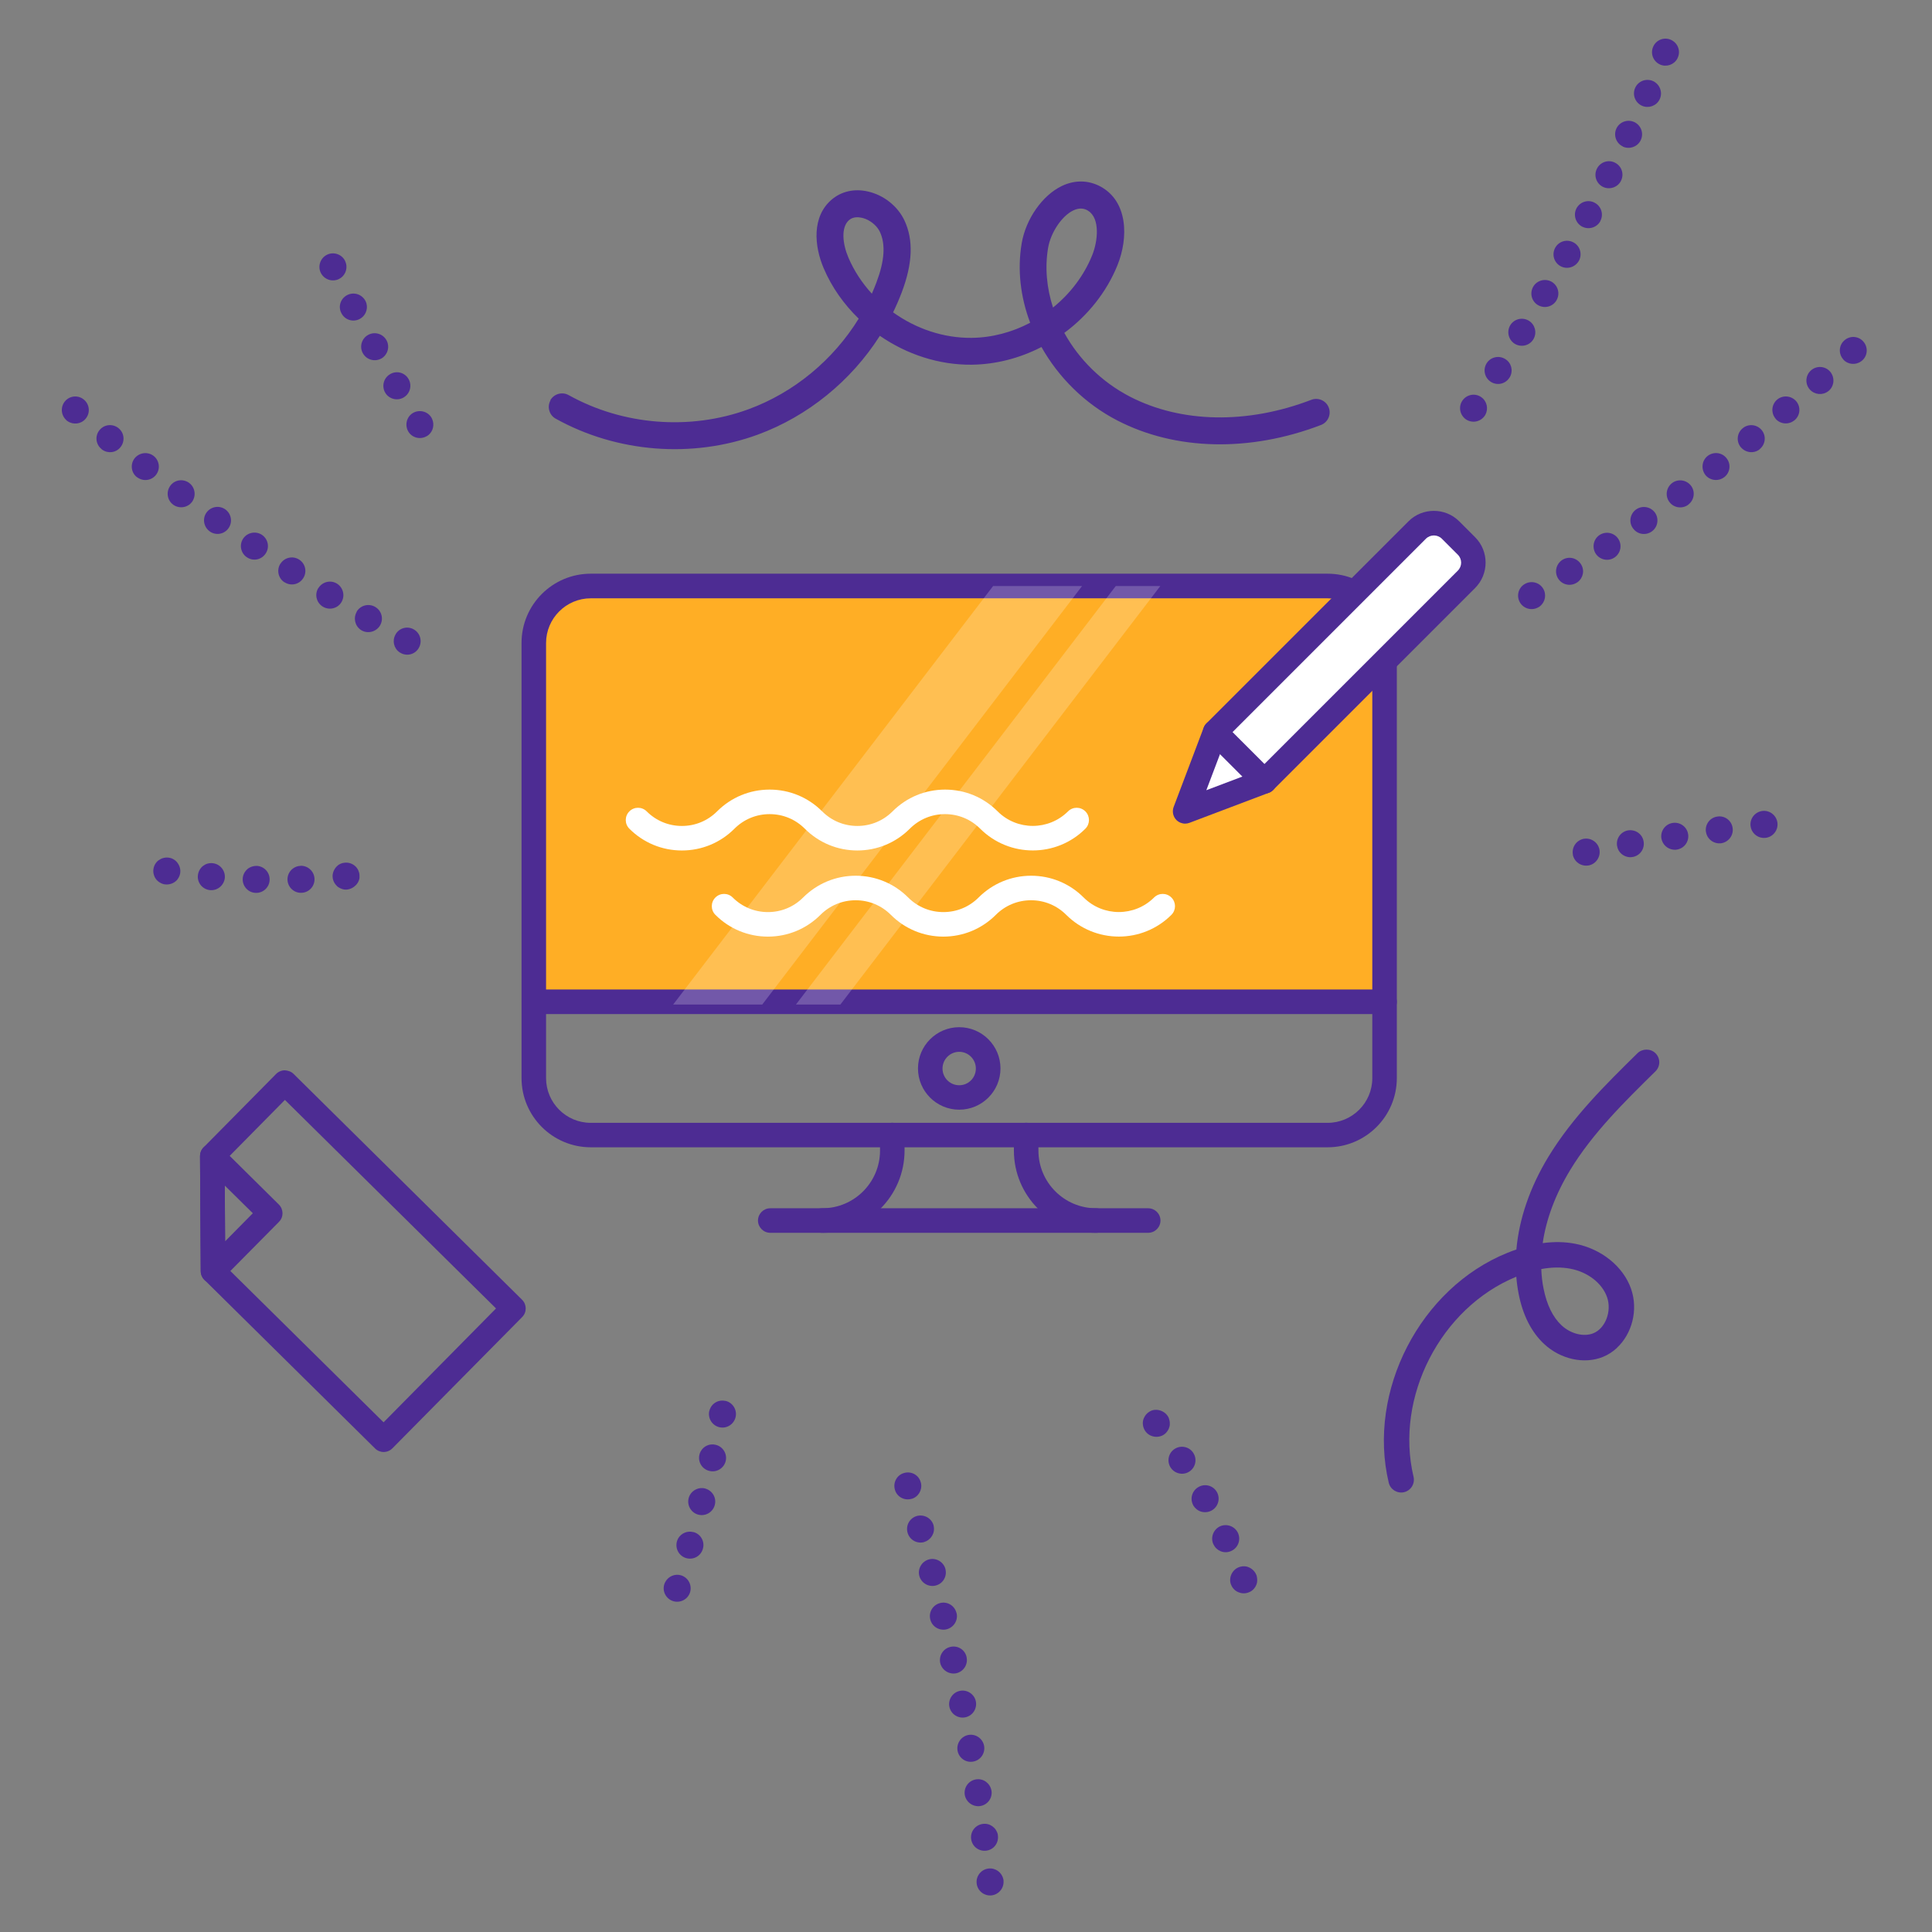 <svg width="500" height="500" viewBox="0 0 500 500" fill="none" xmlns="http://www.w3.org/2000/svg">
<rect x="0" y="0" width="500" height="500" fill="#808080" stroke="none"/>
<path d="M343.577 151.667H152.892C144.749 151.667 138.146 158.27 138.146 166.413V259.259H358.299V166.413C358.299 158.27 351.697 151.667 343.554 151.667H343.577Z" fill="#FFAE25"/>
<g style="mix-blend-mode:multiply" opacity="0.66">
<path d="M343.577 151.667H327.243V243.271H138.146V259.282H358.299V166.436C358.299 158.293 351.697 151.69 343.554 151.69L343.577 151.667Z" fill="#FFAE25"/>
</g>
<path d="M343.577 296.918H152.893C143.001 296.918 134.973 288.889 134.973 278.997V166.39C134.973 156.498 143.001 148.47 152.893 148.47H343.577C353.469 148.47 361.498 156.498 361.498 166.39V278.997C361.498 288.889 353.469 296.918 343.577 296.918ZM152.893 154.842C146.521 154.842 141.322 160.041 141.322 166.413V279.02C141.322 285.392 146.498 290.591 152.893 290.591H343.577C349.95 290.591 355.149 285.415 355.149 279.02V166.413C355.149 160.041 349.973 154.842 343.577 154.842H152.893Z" fill="#4D2C93"/>
<path d="M358.322 262.434H138.169C136.42 262.434 134.994 261.007 134.994 259.259C134.994 257.511 136.42 256.084 138.169 256.084H358.322C360.07 256.084 361.496 257.511 361.496 259.259C361.496 261.007 360.07 262.434 358.322 262.434Z" fill="#4D2C93"/>
<path d="M248.248 287.186C242.359 287.186 237.574 282.401 237.574 276.512C237.574 270.623 242.359 265.838 248.248 265.838C254.137 265.838 258.922 270.623 258.922 276.512C258.922 282.401 254.137 287.186 248.248 287.186ZM248.248 272.21C245.879 272.21 243.923 274.143 243.923 276.535C243.923 278.927 245.856 280.86 248.248 280.86C250.641 280.86 252.55 278.927 252.55 276.535C252.55 274.143 250.618 272.21 248.248 272.21Z" fill="#4D2C93"/>
<path d="M212.819 319.047C211.071 319.047 209.645 317.621 209.645 315.873C209.645 314.124 211.071 312.698 212.819 312.698C221.055 312.698 227.749 306.004 227.749 297.768V293.742C227.749 291.994 229.175 290.568 230.924 290.568C232.672 290.568 234.098 291.994 234.098 293.742V297.768C234.098 309.501 224.551 319.047 212.819 319.047Z" fill="#4D2C93"/>
<path d="M283.674 319.048C271.941 319.048 262.395 309.501 262.395 297.769V293.743C262.395 291.995 263.821 290.568 265.569 290.568C267.318 290.568 268.744 291.995 268.744 293.743V297.769C268.744 306.004 275.438 312.699 283.674 312.699C285.422 312.699 286.848 314.125 286.848 315.873C286.848 317.622 285.422 319.048 283.674 319.048Z" fill="#4D2C93"/>
<path d="M297.156 319.048H199.341C197.592 319.048 196.166 317.622 196.166 315.873C196.166 314.125 197.592 312.699 199.341 312.699H297.156C298.904 312.699 300.33 314.125 300.33 315.873C300.33 317.622 298.904 319.048 297.156 319.048Z" fill="#4D2C93"/>
<path d="M327.27 202.209L306.727 209.984L314.502 189.441L366.768 137.175C369.161 134.783 373.026 134.783 375.395 137.175L379.513 141.293C381.905 143.685 381.905 147.55 379.513 149.92L327.247 202.186L327.27 202.209Z" fill="white"/>
<path d="M306.723 213.157C305.895 213.157 305.09 212.835 304.468 212.237C303.594 211.363 303.295 210.029 303.732 208.856L311.508 188.313C311.669 187.899 311.922 187.507 312.244 187.185L364.51 134.919C368.122 131.308 374.034 131.308 377.646 134.919L381.763 139.037C385.375 142.649 385.375 148.538 381.763 152.173L329.497 204.439C329.175 204.761 328.784 205.014 328.37 205.175L307.827 212.95C307.459 213.088 307.091 213.157 306.7 213.157H306.723ZM317.236 191.211L312.198 204.508L325.494 199.47L377.278 147.687C378.428 146.536 378.428 144.696 377.278 143.546L373.16 139.428C372.033 138.301 370.169 138.278 369.019 139.428L317.236 191.211Z" fill="#4D2C93"/>
<path d="M327.266 205.383C326.461 205.383 325.633 205.084 325.012 204.462L312.244 191.695C311.002 190.453 311.002 188.451 312.244 187.209C313.486 185.967 315.488 185.967 316.73 187.209L329.498 199.977C330.74 201.219 330.74 203.22 329.498 204.462C328.876 205.084 328.071 205.383 327.243 205.383H327.266Z" fill="#4D2C93"/>
<path d="M221.885 220.105C216.755 220.105 211.924 218.103 208.29 214.469C205.851 212.03 202.631 210.696 199.18 210.696C195.729 210.696 192.509 212.03 190.07 214.469C186.436 218.103 181.605 220.105 176.475 220.105C171.345 220.105 166.514 218.103 162.879 214.469C161.637 213.226 161.637 211.225 162.879 209.983C164.121 208.741 166.123 208.741 167.365 209.983C169.803 212.421 173.024 213.756 176.475 213.756C179.925 213.756 183.146 212.421 185.584 209.983C189.219 206.348 194.05 204.347 199.18 204.347C204.31 204.347 209.141 206.348 212.776 209.983C215.214 212.421 218.435 213.756 221.885 213.756C225.336 213.756 228.557 212.421 230.995 209.983C234.63 206.348 239.461 204.347 244.591 204.347C249.721 204.347 254.552 206.348 258.187 209.983C263.201 214.998 271.368 214.998 276.406 209.983C277.648 208.741 279.65 208.741 280.892 209.983C282.134 211.225 282.134 213.226 280.892 214.469C273.393 221.968 261.2 221.968 253.678 214.469C251.239 212.03 248.019 210.696 244.568 210.696C241.117 210.696 237.897 212.03 235.458 214.469C231.823 218.103 226.992 220.105 221.862 220.105H221.885Z" fill="white"/>
<path d="M244.151 242.396C239.021 242.396 234.19 240.395 230.555 236.76C228.117 234.322 224.896 232.987 221.446 232.987C217.995 232.987 214.774 234.322 212.336 236.76C208.701 240.395 203.87 242.396 198.74 242.396C193.61 242.396 188.779 240.395 185.145 236.76C183.902 235.518 183.902 233.517 185.145 232.274C186.387 231.032 188.388 231.032 189.63 232.274C192.069 234.713 195.29 236.047 198.74 236.047C202.191 236.047 205.412 234.713 207.85 232.274C211.485 228.64 216.316 226.638 221.446 226.638C226.576 226.638 231.407 228.64 235.041 232.274C237.48 234.713 240.7 236.047 244.151 236.047C247.602 236.047 250.822 234.713 253.261 232.274C256.896 228.64 261.727 226.638 266.857 226.638C271.987 226.638 276.818 228.64 280.452 232.274C285.467 237.289 293.634 237.289 298.672 232.274C299.914 231.032 301.915 231.032 303.158 232.274C304.4 233.517 304.4 235.518 303.158 236.76C295.658 244.26 283.466 244.26 275.943 236.76C273.505 234.322 270.284 232.987 266.834 232.987C263.383 232.987 260.162 234.322 257.724 236.76C254.089 240.395 249.258 242.396 244.128 242.396H244.151Z" fill="white"/>
<g opacity="0.21">
<path d="M197.269 259.973H174.219L257.012 151.667H280.039L197.269 259.973Z" fill="white"/>
<path d="M217.491 259.973H205.988L288.758 151.668H300.284L217.491 259.973Z" fill="white"/>
</g>
<path d="M320.531 412.077C320.094 411.893 319.703 411.663 319.381 411.318C319.059 410.996 318.806 410.628 318.622 410.168C318.438 409.754 318.346 409.294 318.369 408.857C318.369 408.396 318.461 407.959 318.645 407.522C319.013 406.671 319.703 405.958 320.508 405.636C320.715 405.544 320.945 405.475 321.175 405.429C321.405 405.36 321.635 405.36 321.865 405.36C322.095 405.36 322.349 405.36 322.556 405.406C323.683 405.659 324.672 406.464 325.109 407.522C325.201 407.706 325.27 407.936 325.293 408.166C325.339 408.396 325.362 408.627 325.362 408.857C325.362 409.087 325.362 409.34 325.316 409.547C325.27 409.777 325.201 410.007 325.109 410.214C324.925 410.651 324.672 411.019 324.35 411.341C324.051 411.663 323.66 411.916 323.223 412.077C322.349 412.445 321.405 412.445 320.554 412.077H320.531Z" fill="#4D2C93"/>
<path d="M314.042 399.701C313.214 397.975 313.973 395.882 315.698 395.031C317.447 394.225 319.54 394.962 320.368 396.687C321.197 398.435 320.46 400.529 318.712 401.357C317.792 401.817 316.757 401.817 315.883 401.449C315.1 401.127 314.456 400.529 314.065 399.701H314.042ZM308.82 389.579C307.877 387.876 308.498 385.76 310.2 384.817C311.88 383.873 313.996 384.472 314.939 386.151C315.883 387.853 315.261 389.97 313.582 390.913C312.639 391.442 311.512 391.488 310.522 391.097C309.832 390.821 309.234 390.269 308.797 389.579H308.82ZM302.954 379.802C301.919 378.168 302.379 376.006 304.012 374.971C305.623 373.936 307.785 374.396 308.82 376.006C309.878 377.639 309.418 379.779 307.808 380.837C306.796 381.504 305.599 381.55 304.564 381.136C303.943 380.883 303.368 380.446 302.977 379.825L302.954 379.802Z" fill="#4D2C93"/>
<path d="M297.939 371.589C297.501 371.405 297.11 371.152 296.788 370.83C296.466 370.508 296.213 370.117 296.029 369.68C295.684 368.828 295.661 367.862 296.029 367.011C296.121 366.804 296.236 366.597 296.351 366.413C296.489 366.206 296.627 366.045 296.788 365.884C296.949 365.723 297.11 365.562 297.317 365.447C297.501 365.309 297.709 365.194 297.916 365.102C299.618 364.388 301.803 365.309 302.493 367.011C302.562 367.218 302.631 367.448 302.677 367.678C302.723 367.908 302.747 368.138 302.747 368.368C302.747 368.598 302.747 368.828 302.701 369.058C302.631 369.265 302.585 369.472 302.493 369.703C302.125 370.554 301.481 371.244 300.63 371.589C299.756 371.934 298.79 371.934 297.962 371.589H297.939Z" fill="#4D2C93"/>
<path d="M187.7 362.527C189.586 362.941 190.782 364.781 190.391 366.667C189.977 368.577 188.137 369.773 186.251 369.382C184.364 368.968 183.168 367.127 183.536 365.241C183.628 364.896 183.766 364.574 183.904 364.275C184.64 362.941 186.136 362.204 187.7 362.55V362.527ZM185.215 373.914C187.079 374.351 188.252 376.237 187.815 378.101C187.355 379.987 185.491 381.137 183.605 380.677C181.719 380.24 180.568 378.377 181.006 376.49C181.075 376.168 181.19 375.869 181.351 375.593C182.087 374.259 183.651 373.523 185.215 373.914ZM182.501 385.232C184.364 385.738 185.491 387.647 184.985 389.488C184.502 391.351 182.593 392.478 180.729 391.995C178.866 391.512 177.739 389.603 178.222 387.716C178.291 387.44 178.406 387.141 178.544 386.911C179.303 385.554 180.914 384.818 182.501 385.209V385.232ZM179.51 396.504C181.374 397.033 182.455 398.966 181.903 400.829C181.397 402.692 179.464 403.774 177.601 403.244C175.737 402.715 174.679 400.783 175.185 398.92C175.277 398.667 175.369 398.414 175.484 398.183C176.244 396.803 177.923 396.067 179.51 396.527V396.504ZM176.29 407.707C178.13 408.282 179.142 410.238 178.59 412.078C178.015 413.919 176.06 414.931 174.219 414.379C172.379 413.804 171.344 411.848 171.919 410.008C171.988 409.778 172.103 409.548 172.218 409.341C173 407.937 174.702 407.201 176.313 407.707H176.29Z" fill="#4D2C93"/>
<path d="M441.347 122.912C440.174 121.37 440.427 119.185 441.945 117.989C443.487 116.815 445.672 117.068 446.845 118.61C448.042 120.128 447.766 122.313 446.247 123.487C446.247 123.487 446.247 123.487 446.201 123.51C444.683 124.66 442.498 124.384 441.324 122.889L441.347 122.912ZM436.931 130.618C435.389 131.768 433.181 131.469 432.031 129.905C430.88 128.364 431.202 126.178 432.744 125.005C434.285 123.855 436.47 124.177 437.644 125.718C438.794 127.259 438.472 129.422 436.954 130.572L436.931 130.618ZM450.503 115.734C449.284 114.216 449.514 112.03 451.032 110.811C452.505 109.592 454.713 109.822 455.932 111.317C457.151 112.813 456.921 114.998 455.426 116.217C455.426 116.217 455.38 116.286 455.357 116.309C453.862 117.459 451.722 117.183 450.526 115.734H450.503ZM427.476 137.542C425.888 138.67 423.726 138.302 422.599 136.714C421.471 135.173 421.84 132.987 423.404 131.86C424.991 130.733 427.154 131.101 428.304 132.665C429.385 134.207 429.063 136.346 427.568 137.473C427.568 137.473 427.499 137.519 427.476 137.542ZM459.521 108.35C458.279 106.877 458.44 104.692 459.912 103.427C461.384 102.184 463.593 102.369 464.858 103.841C466.1 105.313 465.916 107.522 464.421 108.764C464.421 108.764 464.329 108.833 464.283 108.856C462.811 109.983 460.694 109.776 459.498 108.35H459.521ZM417.86 144.26C416.272 145.364 414.087 144.927 413.006 143.34C411.948 141.752 412.339 139.567 413.926 138.486C415.536 137.404 417.699 137.818 418.78 139.406C419.838 140.947 419.47 143.04 418.021 144.145C418.021 144.145 417.929 144.214 417.883 144.26H417.86ZM468.378 100.804C467.089 99.355 467.227 97.147 468.677 95.858C470.126 94.57 472.334 94.708 473.623 96.157C474.888 97.63 474.75 99.838 473.324 101.103C473.324 101.103 473.186 101.218 473.117 101.264C471.667 102.369 469.597 102.161 468.378 100.804ZM408.106 150.77C406.473 151.828 404.333 151.391 403.275 149.781C402.217 148.17 402.677 145.985 404.287 144.927C405.897 143.869 408.06 144.329 409.118 145.962C410.153 147.503 409.762 149.528 408.313 150.632C408.313 150.632 408.175 150.724 408.106 150.77ZM477.073 93.052C475.762 91.625 475.854 89.417 477.28 88.129C478.684 86.817 480.892 86.909 482.18 88.336C483.492 89.762 483.4 91.971 481.973 93.259C481.973 93.259 481.812 93.397 481.72 93.466C480.294 94.547 478.247 94.386 477.05 93.052H477.073ZM398.237 157.096C396.581 158.131 394.441 157.625 393.406 155.992C392.394 154.359 392.877 152.196 394.533 151.184C396.167 150.172 398.329 150.655 399.341 152.288C400.307 153.83 399.916 155.831 398.513 156.912C398.513 156.912 398.329 157.05 398.26 157.119L398.237 157.096Z" fill="#4D2C93"/>
<path d="M407.071 221.21C406.703 219.324 407.923 217.484 409.809 217.093C411.695 216.725 413.536 217.944 413.927 219.83C414.295 221.716 413.099 223.557 411.189 223.971C410.821 224.04 410.476 224.04 410.154 224.017C408.636 223.856 407.37 222.775 407.048 221.233L407.071 221.21ZM418.505 218.956C418.16 217.07 419.425 215.252 421.311 214.907C423.221 214.585 425.038 215.827 425.36 217.737C425.705 219.646 424.463 221.44 422.553 221.786C422.208 221.855 421.909 221.855 421.587 221.832C420.069 221.67 418.758 220.543 418.505 218.956ZM429.961 216.955C429.685 215.045 430.973 213.274 432.882 212.975C434.792 212.676 436.586 213.964 436.885 215.873C437.184 217.783 435.896 219.577 433.964 219.876C433.688 219.922 433.366 219.945 433.089 219.899C431.525 219.738 430.237 218.565 429.961 216.955ZM441.486 215.229C441.233 213.32 442.567 211.549 444.5 211.318C446.409 211.042 448.157 212.377 448.41 214.309C448.663 216.218 447.329 217.967 445.397 218.243C445.144 218.243 444.845 218.289 444.592 218.243C443.027 218.082 441.693 216.863 441.486 215.206V215.229ZM453.034 213.734C452.827 211.825 454.208 210.099 456.14 209.869C458.049 209.662 459.775 211.042 460.005 212.975C460.212 214.884 458.831 216.632 456.899 216.84C456.669 216.863 456.416 216.84 456.163 216.84C454.553 216.679 453.218 215.413 453.034 213.734Z" fill="#4D2C93"/>
<path d="M409.461 58.66C407.759 57.74 407.092 55.646 407.989 53.921C408.909 52.219 411.003 51.551 412.705 52.472C414.407 53.369 415.075 55.462 414.177 57.165C414.177 57.165 414.177 57.165 414.177 57.211C413.28 58.89 411.187 59.534 409.484 58.66H409.461ZM408.61 67.494C407.667 69.173 405.551 69.817 403.848 68.874C402.146 67.931 401.548 65.814 402.491 64.112C403.434 62.41 405.551 61.812 407.253 62.755C408.932 63.675 409.53 65.791 408.633 67.471L408.61 67.494ZM414.821 48.354C413.096 47.48 412.406 45.386 413.28 43.661C414.131 41.936 416.225 41.222 417.95 42.097C419.675 42.948 420.389 45.041 419.514 46.767C419.514 46.767 419.514 46.836 419.468 46.882C418.571 48.538 416.501 49.182 414.821 48.354ZM402.836 77.708C401.847 79.387 399.731 79.939 398.051 78.973C396.395 78.03 395.82 75.89 396.786 74.211C397.752 72.532 399.892 71.98 401.571 72.923C403.204 73.889 403.779 75.959 402.882 77.593L402.836 77.685V77.708ZM419.997 37.91C418.249 37.082 417.513 35.011 418.318 33.263C419.146 31.515 421.24 30.779 422.988 31.607C424.713 32.435 425.473 34.528 424.621 36.276C424.621 36.276 424.575 36.368 424.552 36.415C423.678 38.048 421.677 38.715 419.975 37.933L419.997 37.91ZM396.832 87.807C395.843 89.463 393.68 89.969 392.024 88.98C390.391 87.968 389.862 85.828 390.851 84.172C391.863 82.516 394.002 82.009 395.659 82.999C397.246 83.965 397.798 86.012 396.924 87.645C396.924 87.645 396.878 87.738 396.832 87.807ZM424.943 27.374C423.172 26.569 422.39 24.521 423.172 22.75C423.954 20.979 426.025 20.196 427.796 20.979C429.544 21.784 430.349 23.854 429.567 25.602C429.567 25.602 429.475 25.764 429.452 25.832C428.601 27.443 426.6 28.11 424.943 27.374ZM390.644 97.745C389.609 99.378 387.469 99.861 385.836 98.826C384.203 97.79 383.719 95.628 384.755 93.995C385.79 92.362 387.952 91.901 389.586 92.937C391.15 93.903 391.656 95.927 390.782 97.537C390.782 97.537 390.713 97.675 390.644 97.745ZM429.682 16.723C427.888 15.964 427.06 13.916 427.819 12.145C428.555 10.351 430.626 9.522 432.374 10.281C434.168 11.041 434.996 13.088 434.237 14.859C434.237 14.859 434.168 15.043 434.099 15.158C433.248 16.746 431.316 17.413 429.659 16.723H429.682ZM384.272 107.567C383.19 109.178 381.028 109.615 379.418 108.557C377.83 107.475 377.37 105.313 378.451 103.703C379.51 102.115 381.695 101.655 383.282 102.736C384.801 103.749 385.261 105.727 384.433 107.291C384.433 107.291 384.318 107.498 384.272 107.567Z" fill="#4D2C93"/>
<path d="M247.512 433.034C245.626 433.425 243.762 432.252 243.325 430.366C242.934 428.48 244.107 426.616 246.017 426.202C247.903 425.788 249.767 426.961 250.158 428.871C250.158 428.871 250.158 428.894 250.158 428.917C250.549 430.78 249.352 432.62 247.489 433.034H247.512ZM252.55 440.327C252.918 442.213 251.699 444.077 249.79 444.445C247.903 444.813 246.063 443.57 245.695 441.684C245.327 439.798 246.569 437.957 248.455 437.589C250.319 437.221 252.159 438.44 252.55 440.304V440.327ZM244.959 421.67C243.072 422.107 241.186 420.957 240.749 419.071C240.289 417.207 241.439 415.321 243.325 414.861C245.212 414.401 247.075 415.551 247.535 417.437C247.535 417.437 247.581 417.506 247.581 417.552C247.972 419.393 246.799 421.21 244.959 421.67ZM254.69 451.852C255.012 453.761 253.746 455.579 251.837 455.901C249.951 456.246 248.156 454.981 247.811 453.071C247.489 451.162 248.754 449.345 250.641 449C252.504 448.677 254.275 449.897 254.666 451.737C254.666 451.737 254.667 451.829 254.69 451.852ZM242.198 410.329C240.335 410.812 238.425 409.708 237.919 407.845C237.436 405.981 238.563 404.072 240.427 403.566C242.267 403.083 244.199 404.21 244.683 406.073C244.683 406.073 244.706 406.188 244.706 406.234C245.097 408.052 243.992 409.869 242.175 410.329H242.198ZM256.599 463.423C256.898 465.333 255.587 467.104 253.677 467.403C251.791 467.679 249.997 466.391 249.675 464.482C249.398 462.572 250.687 460.801 252.596 460.502C254.436 460.203 256.162 461.445 256.553 463.239C256.553 463.239 256.576 463.354 256.599 463.423ZM239.207 399.08C237.344 399.609 235.412 398.551 234.883 396.664C234.354 394.801 235.412 392.869 237.275 392.339C239.138 391.833 241.071 392.892 241.6 394.732C241.6 394.732 241.646 394.916 241.646 394.985C242.014 396.756 240.933 398.551 239.185 399.057L239.207 399.08ZM258.255 475.018C258.508 476.95 257.197 478.698 255.265 478.951C253.332 479.204 251.584 477.87 251.331 475.938C251.078 474.005 252.435 472.28 254.344 472.027C256.162 471.774 257.841 472.993 258.232 474.765C258.232 474.765 258.255 474.926 258.255 475.018ZM235.964 387.877C234.1 388.452 232.145 387.417 231.616 385.576C231.041 383.713 232.099 381.757 233.916 381.228C235.78 380.653 237.735 381.688 238.264 383.529C238.264 383.529 238.333 383.736 238.356 383.851C238.724 385.599 237.689 387.371 235.964 387.9V387.877ZM259.704 486.635C259.912 488.567 258.531 490.293 256.622 490.523C254.712 490.73 252.964 489.349 252.757 487.417C252.55 485.508 253.93 483.782 255.84 483.575C257.657 483.368 259.29 484.587 259.658 486.336C259.658 486.336 259.704 486.566 259.727 486.658L259.704 486.635Z" fill="#4D2C93"/>
<path d="M41.091 222.636C41.459 222.36 41.873 222.13 42.333 222.038C42.77 221.923 43.207 221.9 43.714 221.969C44.173 222.038 44.588 222.176 44.979 222.429C45.37 222.659 45.692 222.958 45.968 223.349C46.52 224.108 46.773 225.052 46.635 225.926C46.612 226.156 46.543 226.386 46.474 226.593C46.405 226.823 46.29 227.007 46.175 227.214C46.06 227.421 45.922 227.605 45.784 227.766C45.002 228.617 43.806 229.031 42.655 228.87C42.448 228.87 42.218 228.778 42.011 228.709C41.781 228.64 41.597 228.525 41.39 228.41C41.183 228.295 40.999 228.157 40.838 228.019C40.654 227.858 40.493 227.697 40.355 227.49C40.079 227.122 39.895 226.708 39.78 226.248C39.665 225.811 39.642 225.374 39.711 224.914C39.849 223.97 40.332 223.165 41.068 222.613L41.091 222.636Z" fill="#4D2C93"/>
<path d="M55.032 223.395C56.941 223.579 58.345 225.281 58.184 227.214C57.977 229.123 56.274 230.549 54.365 230.365C52.433 230.181 51.006 228.479 51.213 226.547C51.305 225.534 51.834 224.637 52.594 224.062C53.261 223.556 54.112 223.303 55.032 223.395ZM66.396 224.085C68.329 224.154 69.847 225.765 69.778 227.697C69.732 229.629 68.122 231.125 66.212 231.079C64.257 231.033 62.762 229.399 62.808 227.49C62.831 226.386 63.383 225.419 64.211 224.775C64.809 224.338 65.568 224.085 66.396 224.085ZM77.784 224.062C79.716 224.016 81.326 225.511 81.395 227.444C81.464 229.376 79.969 230.987 78.037 231.056C76.104 231.148 74.494 229.629 74.402 227.72C74.356 226.524 74.908 225.442 75.805 224.775C76.357 224.361 77.024 224.108 77.76 224.085L77.784 224.062Z" fill="#4D2C93"/>
<path d="M87.445 223.947C87.814 223.671 88.251 223.464 88.688 223.349C89.125 223.257 89.608 223.211 90.068 223.28C90.988 223.418 91.816 223.901 92.368 224.638C92.507 224.822 92.621 225.029 92.714 225.213C92.806 225.42 92.875 225.65 92.944 225.857C92.99 226.087 93.036 226.294 93.036 226.547C93.036 226.777 93.036 227.007 93.036 227.237C92.76 229.054 90.873 230.458 89.056 230.205C88.849 230.159 88.596 230.113 88.389 230.021C88.159 229.952 87.975 229.837 87.768 229.722C87.561 229.607 87.376 229.492 87.216 229.33C87.078 229.169 86.916 229.008 86.778 228.824C86.226 228.088 85.973 227.168 86.111 226.248C86.272 225.328 86.755 224.5 87.469 223.947H87.445Z" fill="#4D2C93"/>
<path d="M110.472 112.858C108.815 113.848 106.676 113.341 105.687 111.708C104.698 110.052 105.204 107.889 106.837 106.9C108.493 105.911 110.633 106.417 111.645 108.05C111.829 108.372 111.944 108.695 112.036 109.017C112.404 110.489 111.829 112.053 110.472 112.881V112.858ZM104.444 102.874C102.788 103.841 100.649 103.265 99.683 101.609C98.716 99.93 99.291 97.79 100.971 96.824C102.65 95.835 104.767 96.41 105.733 98.09C105.894 98.388 106.032 98.665 106.101 98.987C106.469 100.459 105.848 102.069 104.444 102.874ZM98.647 92.798C96.968 93.719 94.829 93.097 93.908 91.418C92.965 89.739 93.586 87.599 95.266 86.679C96.945 85.736 99.084 86.357 100.028 88.059C100.166 88.312 100.281 88.589 100.35 88.865C100.741 90.383 100.074 92.016 98.647 92.821V92.798ZM93.08 82.561C91.355 83.459 89.239 82.791 88.364 81.066C87.444 79.387 88.111 77.27 89.837 76.373C91.562 75.476 93.655 76.143 94.576 77.868C94.691 78.099 94.806 78.375 94.852 78.605C95.243 80.146 94.53 81.802 93.08 82.561ZM87.72 72.209C85.995 73.061 83.901 72.347 83.027 70.622C82.176 68.897 82.889 66.803 84.615 65.929C86.34 65.078 88.456 65.791 89.308 67.516C89.4 67.724 89.492 67.977 89.561 68.207C89.952 69.771 89.239 71.473 87.72 72.209Z" fill="#4D2C93"/>
<path d="M62.947 139.359C64.051 137.772 66.214 137.358 67.824 138.439C69.412 139.543 69.826 141.706 68.721 143.293C67.64 144.903 65.478 145.317 63.89 144.213C63.89 144.213 63.89 144.213 63.844 144.19C62.28 143.109 61.866 140.947 62.947 139.359ZM54.275 137.519C52.71 136.392 52.319 134.206 53.446 132.642C54.574 131.078 56.759 130.71 58.323 131.837C59.888 132.964 60.256 135.149 59.129 136.714C58.024 138.278 55.862 138.646 54.297 137.542L54.275 137.519ZM72.609 145.847C73.667 144.236 75.83 143.776 77.44 144.834C79.05 145.87 79.534 148.032 78.452 149.665C77.394 151.299 75.255 151.736 73.621 150.677C73.621 150.677 73.552 150.677 73.506 150.631C71.965 149.55 71.551 147.434 72.586 145.847H72.609ZM44.797 130.595C43.255 129.444 42.933 127.259 44.084 125.695C45.211 124.153 47.396 123.831 48.961 124.981C50.502 126.132 50.824 128.317 49.697 129.881C48.569 131.4 46.43 131.722 44.889 130.664C44.889 130.664 44.82 130.618 44.797 130.595ZM82.409 152.173C83.444 150.539 85.584 150.033 87.217 151.046C88.85 152.081 89.356 154.22 88.344 155.876C87.332 157.51 85.17 158.016 83.513 156.981C83.513 156.981 83.421 156.912 83.375 156.889C81.834 155.83 81.397 153.76 82.386 152.173H82.409ZM35.457 123.509C33.916 122.336 33.663 120.128 34.836 118.609C36.032 117.114 38.217 116.815 39.759 117.988C41.277 119.184 41.553 121.37 40.38 122.888C39.23 124.36 37.136 124.659 35.618 123.601C35.618 123.601 35.526 123.532 35.457 123.486V123.509ZM92.301 158.292C93.29 156.636 95.43 156.084 97.109 157.073C98.788 158.062 99.34 160.201 98.351 161.881C97.339 163.537 95.2 164.089 93.543 163.123C93.543 163.123 93.382 163.008 93.336 162.985C91.841 161.95 91.404 159.902 92.324 158.338L92.301 158.292ZM26.278 116.217C24.76 114.998 24.53 112.812 25.749 111.317C26.968 109.799 29.177 109.591 30.672 110.811C32.19 112.03 32.397 114.215 31.178 115.734C30.028 117.183 27.98 117.436 26.485 116.401C26.485 116.401 26.347 116.309 26.278 116.24V116.217ZM102.354 164.204C103.297 162.502 105.437 161.927 107.093 162.893C108.772 163.836 109.347 165.975 108.404 167.655C107.461 169.357 105.322 169.932 103.665 168.966C103.665 168.966 103.481 168.874 103.389 168.805C101.917 167.793 101.457 165.791 102.354 164.227V164.204ZM17.237 108.786C15.765 107.521 15.581 105.336 16.823 103.84C18.066 102.368 20.274 102.184 21.746 103.449C23.218 104.692 23.402 106.9 22.16 108.372C20.987 109.776 18.963 110.006 17.49 108.993C17.49 108.993 17.306 108.855 17.214 108.809L17.237 108.786Z" fill="#4D2C93"/>
<path d="M418.459 348.838C417.4 349.827 416.204 350.609 414.847 351.161C409.993 353.14 403.851 351.782 399.595 347.803C396.328 344.743 394.097 340.372 393.016 334.805C392.74 333.379 392.533 331.907 392.418 330.411C372.841 338.44 360.924 361.605 365.824 382.194C366.238 383.966 365.157 385.737 363.386 386.174C361.615 386.588 359.843 385.507 359.406 383.736C353.77 360.041 367.55 333.333 390.14 324.223C390.922 323.901 391.681 323.625 392.441 323.372C393.131 315.481 395.937 307.246 400.722 299.378C406.979 289.095 415.537 280.676 423.796 272.555C425.038 271.359 427.177 271.29 428.466 272.601C429.754 273.912 429.731 275.983 428.42 277.271C420.437 285.115 412.178 293.236 406.358 302.806C402.563 309.063 400.147 315.504 399.25 321.716C402.194 321.325 405.001 321.371 407.624 321.877C414.387 323.165 420.092 327.743 422.116 333.54C424.026 339.015 422.369 345.203 418.436 348.838H418.459ZM398.882 328.456C398.951 330.181 399.135 331.884 399.48 333.517C400.308 337.681 401.872 340.878 404.104 342.972C406.473 345.203 409.878 346.054 412.362 345.042C415.491 343.777 417.17 339.314 415.905 335.702C414.64 332.091 410.913 329.192 406.404 328.341C404.104 327.904 401.573 327.927 398.882 328.433V328.456Z" fill="#4D2C93"/>
<path d="M142.405 103.609C143.348 101.93 145.465 101.309 147.167 102.252C161.2 110.074 178.568 111.454 193.659 105.933C205.483 101.608 215.651 93.142 222.23 82.468C218.412 78.764 215.283 74.371 213.19 69.471C210.728 63.742 210.015 56.036 215.306 51.596C217.814 49.503 221.103 48.767 224.577 49.549C228.718 50.469 232.375 53.391 234.101 57.117C236.424 62.132 236.194 68.182 233.388 75.613C232.72 77.384 231.961 79.132 231.133 80.835C237.022 85.068 244.154 87.506 251.423 87.437C256.714 87.391 261.936 85.988 266.606 83.526C264.099 76.878 263.247 69.77 264.421 62.914C265.502 56.657 269.735 50.607 274.727 48.169C278.085 46.535 281.651 46.581 284.78 48.261C291.934 52.102 292.072 61.534 289.197 68.642C286.367 75.636 281.49 81.686 275.44 86.149C279.19 92.935 285.056 98.824 292.371 102.62C305.691 109.521 322.829 109.82 339.369 103.471C341.164 102.781 343.188 103.678 343.878 105.473C344.568 107.267 343.671 109.291 341.877 109.982C323.473 117.044 304.241 116.63 289.151 108.808C280.731 104.46 273.945 97.651 269.528 89.807C263.961 92.682 257.749 94.316 251.469 94.385C243.004 94.477 234.63 91.693 227.705 86.908C220.298 98.548 209.072 107.727 196.097 112.489C179.12 118.7 159.589 117.136 143.808 108.348C143.762 108.325 143.693 108.279 143.647 108.256C142.083 107.267 141.554 105.22 142.474 103.609H142.405ZM223.013 56.358C222.092 56.151 220.781 56.082 219.769 56.933C217.561 58.797 218.067 63.19 219.585 66.71C221.057 70.138 223.128 73.266 225.635 76.004C226.049 75.061 226.44 74.094 226.808 73.128C228.925 67.538 229.224 63.259 227.729 60.039C227.222 58.958 226.302 57.968 225.198 57.278C224.531 56.841 223.772 56.519 223.013 56.358ZM281.421 54.426C280.685 54.035 279.512 53.62 277.74 54.472C274.796 55.898 271.943 60.154 271.253 64.111C270.379 69.241 270.885 74.532 272.518 79.593C276.958 76.004 280.524 71.357 282.663 66.043C284.136 62.408 284.734 56.519 281.628 54.564C281.559 54.518 281.467 54.472 281.398 54.426H281.421Z" fill="#4D2C93"/>
<path d="M99.293 375.776C98.465 375.776 97.66 375.454 97.061 374.856L52.893 331.217C52.295 330.619 51.95 329.813 51.95 328.985L51.766 299.194C51.766 298.343 52.088 297.538 52.686 296.94L71.457 277.938C72.056 277.34 72.861 276.995 73.712 276.995C74.586 277.064 75.368 277.317 75.966 277.915L135.111 336.37C136.353 337.612 136.376 339.613 135.134 340.856L101.547 374.833C100.949 375.431 100.144 375.776 99.293 375.776ZM58.299 327.628L99.27 368.093L128.371 338.624L73.735 284.656L58.138 300.46L58.299 327.628Z" fill="#4D2C93"/>
<path d="M55.124 332.138C54.71 332.138 54.319 332.069 53.928 331.908C52.732 331.425 51.95 330.275 51.95 328.986L51.766 299.195C51.766 297.907 52.525 296.757 53.721 296.251C54.894 295.745 56.275 296.021 57.195 296.918L72.171 311.733C73.413 312.975 73.436 314.977 72.194 316.219L57.379 331.195C56.758 331.816 55.953 332.138 55.124 332.138ZM58.161 306.81L58.253 321.257L65.43 313.987L58.161 306.81Z" fill="#4D2C93"/>
</svg>
